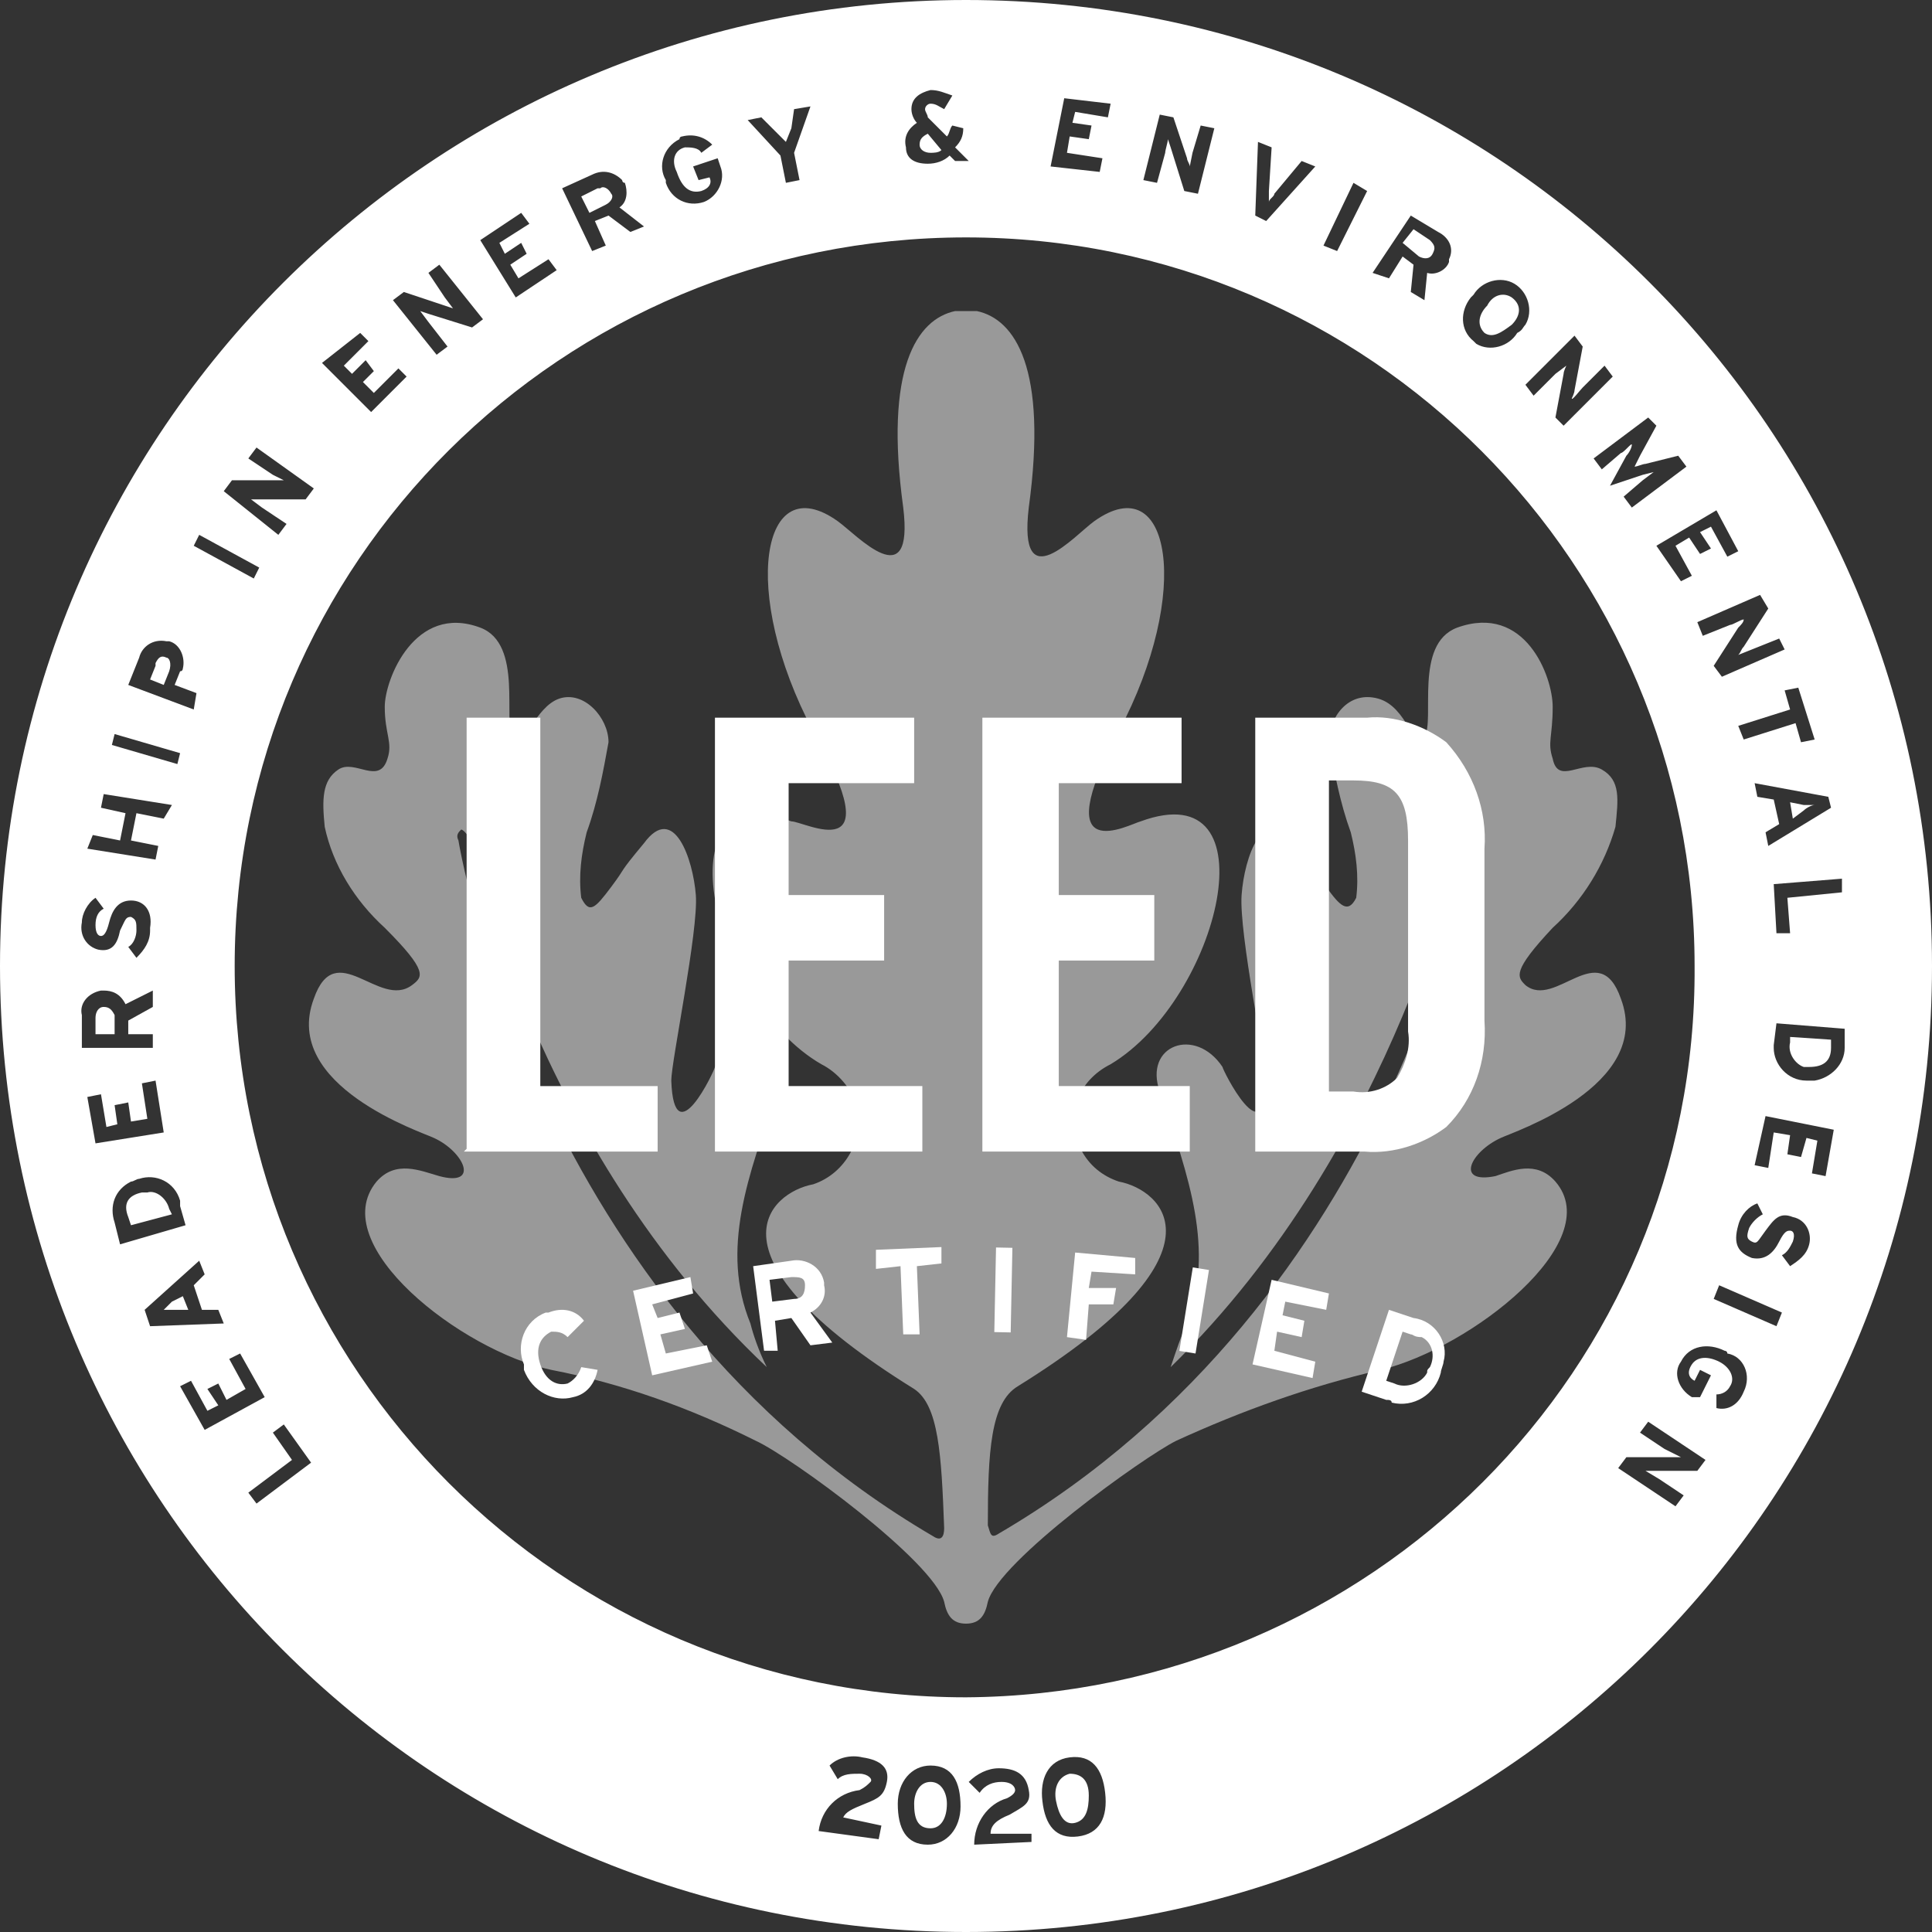 <?xml version="1.0" encoding="UTF-8"?>
<!-- Generator: Adobe Illustrator 25.3.1, SVG Export Plug-In . SVG Version: 6.00 Build 0)  -->
<svg xmlns="http://www.w3.org/2000/svg" xmlns:xlink="http://www.w3.org/1999/xlink" version="1.1" id="Layer_1" x="0px" y="0px" viewBox="0 0 70.8 70.8" style="enable-background:new 0 0 70.8 70.8;" xml:space="preserve">
<rect x="0" y="0" width="70.8" height="70.8" fill="#333333" stroke="none"/>
<style type="text/css">
	.st0{opacity:0.5;fill:#FFFFFF;enable-background:new    ;}
	.st1{fill:#FFFFFF;}
</style>
<g>
	<path class="st0" d="M54.8,43.1c0.6-0.2,1.5-0.6,2.2,0.2c1.9,2.2-3.1,6.1-6.4,6.9c-2.6,0.6-5.1,1.5-7.5,2.6   c-1.2,0.6-6.5,4.4-6.9,5.9c-0.1,0.5-0.3,0.8-0.8,0.8s-0.7-0.3-0.8-0.8c-0.4-1.5-5.6-5.3-6.9-5.9c-2.4-1.2-4.9-2.1-7.5-2.6   c-3.3-0.7-8.3-4.6-6.4-6.9c0.7-0.8,1.6-0.4,2.3-0.2c1.5,0.4,0.9-0.9-0.2-1.4c-0.4-0.2-5.6-1.9-4.4-5.1c0.8-2.3,2.4,0.4,3.6-0.5   c0.4-0.3,0.6-0.5-1-2.1c-1.1-1-1.9-2.3-2.2-3.7c-0.1-1-0.1-1.7,0.5-2.1s1.5,0.6,1.8-0.4c0.2-0.6-0.1-0.9-0.1-1.9s1.1-3.8,3.5-2.9   c1.6,0.6,0.8,3.5,1.2,4s0.8-1.1,1.7-1.4s1.8,0.7,1.8,1.6c-0.2,1.1-0.4,2.2-0.8,3.3c-0.2,0.8-0.3,1.6-0.2,2.4   c0.3,0.6,0.5,0.4,1.1-0.4s0.2-0.4,1.2-1.6c1.1-1.5,1.8,0.6,1.9,1.9s-0.9,6.1-0.9,6.8c0.1,2.8,1.6-0.4,1.6-0.5   c1-1.6,2.9-0.8,2.3,0.9c-1.1,3.1-2.1,5.8-1,8.5c0.1,0.4,0.3,1,0.6,1.6C19.5,42,17.2,30.7,17.2,30.7s-0.2-0.3-0.3-0.3   c-0.1,0.1-0.2,0.2-0.1,0.4c0,0,2.7,16.9,17.4,25.5c0.3,0.2,0.4,0,0.4-0.3c-0.1-2.7-0.2-4.5-1.1-5.1c-7.9-4.9-5.3-7.2-3.7-7.5   c1.2-0.4,1.9-1.7,1.6-2.9c-0.2-0.6-0.7-1.2-1.3-1.5c-4-2.3-6-10.7-1.1-8.9c0.5,0,3.7,1.8,0.8-3.3c-2.7-5.1-1.9-9.7,0.9-7.7   c0.7,0.5,2.8,2.8,2.4-0.5c-0.7-5.1,0.5-6.9,1.9-7.2c0.1,0,0.3,0,0.4,0h0.1h0.3c1.4,0.3,2.6,2.1,1.9,7.2c-0.4,3.4,1.7,1,2.4,0.5   c2.8-2,3.6,2.6,0.9,7.7s0.4,3.4,0.8,3.3c4.9-1.8,2.9,6.5-1.1,8.9c-1.2,0.6-1.7,1.9-1.1,3.1c0.3,0.6,0.8,1,1.4,1.2   c1.6,0.3,4.2,2.6-3.7,7.5c-1,0.6-1.1,2.4-1.1,5.1c0.1,0.3,0.1,0.5,0.4,0.3c14.7-8.6,17.4-25.4,17.4-25.5s0-0.3-0.1-0.4   c-0.1,0-0.3,0.1-0.3,0.2c0,0-2.3,11.4-10.7,19.6c0.2-0.6,0.4-1.2,0.6-1.6c1-2.7,0.1-5.3-1-8.5c-0.6-1.7,1.3-2.4,2.3-0.9   c0,0.1,1.6,3.3,1.6,0.5c0-0.6-1-5.4-0.9-6.8s0.8-3.4,1.9-1.9c0.9,1.2,0.6,0.9,1.2,1.6c0.5,0.7,0.8,1,1.1,0.4c0.1-0.8,0-1.6-0.2-2.4   c-0.4-1.1-0.6-2.2-0.8-3.3c0-0.9,0.7-1.9,1.8-1.6s1.3,2,1.7,1.4s-0.4-3.4,1.2-4c2.5-0.9,3.5,1.8,3.5,2.9s-0.2,1.3,0,1.9   c0.2,1,1.1,0,1.8,0.4s0.6,1.1,0.5,2.1c-0.4,1.4-1.2,2.7-2.3,3.7c-1.5,1.6-1.3,1.8-1,2.1c1.1,0.9,2.7-1.8,3.5,0.5   c1.2,3.2-4,4.9-4.4,5.1C53.9,42.2,53.3,43.4,54.8,43.1L54.8,43.1z"></path>
	<g id="LEED">
		<polygon class="st1" points="19.8,26.3 19.8,26.3 19.8,26.3 17.1,26.3 17.1,26.3 17.1,26.3 17.1,42.1 17,42.2 17.1,42.2     24.1,42.2 24.1,39.8 19.8,39.8   "></polygon>
		<polygon class="st1" points="28.9,35.2 32.4,35.2 32.4,32.8 32.4,32.8 28.9,32.8 28.9,28.7 33.5,28.7 33.5,26.4 33.5,26.3     26.2,26.3 26.2,42.2 33.8,42.2 33.8,39.9 33.8,39.8 28.9,39.8   "></polygon>
		<polygon class="st1" points="38.8,35.2 42.3,35.2 42.3,32.8 42.3,32.8 38.8,32.8 38.8,28.7 43.3,28.7 43.3,26.4 43.3,26.3     36,26.3 36,42.2 43.6,42.2 43.6,39.9 43.6,39.8 38.8,39.8   "></polygon>
		<path class="st1" d="M53,27.2c-0.8-0.6-1.9-1-2.9-0.9H46v15.9h4c1.1,0.1,2.2-0.3,3-0.9c1-1,1.5-2.4,1.4-3.9v-6.3    C54.5,29.7,54,28.3,53,27.2 M52.8,30.2L52.8,30.2 M51.6,37.8c0.1,0.6-0.1,1.2-0.4,1.7c-0.4,0.4-1,0.6-1.6,0.5h-0.9V28.6h0.9    c1.5,0,2,0.5,2,2.2L51.6,37.8z"></path>
	</g>
	<g id="Certified">
		<path class="st1" d="M20.8,49c-0.2-0.2-0.4-0.2-0.6-0.2c-0.4,0.2-0.6,0.6-0.4,1.2s0.6,0.8,1,0.7c0.2-0.1,0.4-0.3,0.5-0.6l0.6,0.1    c-0.1,0.5-0.4,0.9-0.9,1c-0.7,0.2-1.5-0.2-1.8-1c0-0.1,0-0.1,0-0.2c-0.3-0.7,0-1.6,0.8-1.9c0,0,0,0,0.1,0c0.5-0.2,1-0.1,1.3,0.3    L20.8,49z"></path>
		<polygon class="st1" points="23.9,50.4 23.2,47.3 25.3,46.8 25.4,47.4 23.9,47.8 24.1,48.3 24.9,48.1 25.1,48.7 24.2,48.9     24.4,49.6 25.9,49.3 26.1,49.9   "></polygon>
		<path class="st1" d="M29.7,49.3l-0.7-1l-0.6,0.1l0.1,1.1L28,49.5l-0.4-3.1l1.4-0.2c0.5-0.1,1.1,0.2,1.2,0.8c0,0,0,0,0,0.1    c0.1,0.4-0.1,0.8-0.5,1l0.8,1.1L29.7,49.3z M29,46.8l-0.8,0.1l0.1,0.8l0.8-0.1c0.3,0,0.4-0.2,0.4-0.5S29.3,46.8,29,46.8"></path>
		<polygon class="st1" points="33.6,46.4 33.7,48.9 33.1,48.9 33,46.4 32.1,46.5 32.1,45.8 34.5,45.7 34.5,46.3   "></polygon>
		
			<rect x="35.2" y="47" transform="matrix(2.024450e-02 -1 1 2.024450e-02 -11.275 83.064)" class="st1" width="3.1" height="0.6"></rect>
		<polygon class="st1" points="40,46.6 39.9,47.2 40.9,47.2 40.8,47.8 39.9,47.8 39.8,49.1 39.1,49 39.4,45.9 41.6,46.1 41.6,46.7       "></polygon>
		
			<rect x="42.2" y="47.7" transform="matrix(0.159 -0.987 0.987 0.159 -10.571 83.572)" class="st1" width="3.1" height="0.6"></rect>
		<polygon class="st1" points="45.9,50 46.6,46.9 48.7,47.4 48.6,48 47.1,47.7 47,48.2 47.8,48.4 47.7,49 46.8,48.8 46.7,49.5     48.2,49.9 48.1,50.5   "></polygon>
		<path class="st1" d="M50.8,51.3L49.9,51l1-3l0.9,0.3c0.8,0.1,1.3,0.9,1.1,1.6c0,0.1-0.1,0.3-0.1,0.4c-0.2,0.8-1,1.3-1.8,1.1    C51,51.3,50.9,51.3,50.8,51.3 M51.7,48.9l-0.3-0.1l-0.6,1.8l0.3,0.1c0.4,0.2,1,0,1.2-0.4c0-0.1,0-0.1,0.1-0.2    c0.2-0.4,0.1-0.9-0.3-1.1C51.8,49,51.8,48.9,51.7,48.9"></path>
	</g>
	<g>
		<path class="st1" d="M3.8,36.9c-0.2,0-0.3,0.2-0.3,0.4v0.6h0.7v-0.7C4.1,37,4,36.9,3.8,36.9z"></path>
		<path class="st1" d="M5.4,43.7c-0.1,0-0.1,0-0.2,0c-0.5,0.1-0.7,0.4-0.5,0.9l0.1,0.3l1.5-0.4l-0.1-0.2C6.1,43.9,5.7,43.6,5.4,43.7    z"></path>
		<path class="st1" d="M34.1,65.3c-0.4,0-0.6,0.4-0.6,0.8c0,0.5,0.1,0.9,0.6,0.9c0.4,0,0.6-0.4,0.6-0.9    C34.7,65.7,34.5,65.3,34.1,65.3z"></path>
		<path class="st1" d="M6.3,47.7C6.2,47.8,6.1,47.9,6,48h0.4h0.5l-0.2-0.5L6.3,47.7z"></path>
		<path class="st1" d="M55.4,11.9c0.3-0.3,0.4-0.7,0-1v0c-0.3-0.2-0.7-0.1-0.9,0.3c-0.3,0.3-0.4,0.7-0.1,1    C54.7,12.4,55,12.2,55.4,11.9z"></path>
		<path class="st1" d="M34.1,5.6c0.1,0,0.3,0,0.4-0.1L34,4.9c-0.2,0.1-0.3,0.2-0.3,0.4C33.7,5.5,33.9,5.6,34.1,5.6z"></path>
		<path class="st1" d="M66.1,29.7c0.1-0.1,0.3-0.2,0.4-0.2l-0.4,0l-0.5-0.1l0.1,0.6L66.1,29.7z"></path>
		<path class="st1" d="M22.4,7.1C22.4,7,22.4,7,22.4,7.1c-0.1-0.2-0.3-0.3-0.4-0.2c0,0-0.1,0-0.1,0v0l-0.6,0.3l0.3,0.6l0.6-0.3    C22.4,7.4,22.5,7.2,22.4,7.1z"></path>
		<path class="st1" d="M6.1,24.1c-0.2-0.1-0.3,0-0.4,0.2c0,0,0,0,0,0.1l-0.2,0.5L6,25.1l0.2-0.5C6.3,24.3,6.2,24.1,6.1,24.1z"></path>
		<path class="st1" d="M52.5,9.3c0.1-0.2,0.1-0.3-0.1-0.5l-0.6-0.4l-0.4,0.5L52,9.4C52.2,9.5,52.4,9.5,52.5,9.3z"></path>
		<path class="st1" d="M66.1,39.1c0.1,0,0.1,0,0.2,0c0.5,0,0.8-0.2,0.8-0.7l0,0v-0.3L65.6,38v0.2C65.5,38.6,65.8,39,66.1,39.1z"></path>
		<path class="st1" d="M39.2,65c-0.4,0.1-0.6,0.5-0.5,1s0.3,0.9,0.7,0.8s0.5-0.5,0.5-1C39.9,65.2,39.6,65,39.2,65z"></path>
		<path class="st1" d="M35.4,0C15.9,0,0,15.8,0,35.4C0,55,15.8,70.8,35.4,70.8C55,70.8,70.8,55,70.8,35.4c0,0,0,0,0,0    C70.8,15.8,55,0,35.4,0z M67.5,32.7l-2,0.2l0.1,1.3l-0.5,0L65,32.4l2.5-0.2L67.5,32.7z M67.1,29.6l-2.3,1.4l-0.1-0.5l0.5-0.3    L65,29.3l-0.6-0.1l-0.1-0.5l2.7,0.5L67.1,29.6z M65.9,25.2l0.6,1.9L66,27.2l-0.2-0.7l-1.9,0.6l-0.2-0.5l1.9-0.6l-0.2-0.7    L65.9,25.2z M64.8,22.3l-0.9,1.4c-0.1,0.1-0.1,0.2-0.2,0.3l0.5-0.2l1-0.4l0.2,0.4l-2.3,1l-0.3-0.4l0.9-1.4    c0.1-0.1,0.2-0.2,0.2-0.3c-0.1,0-0.4,0.2-0.5,0.2l-1,0.4l-0.2-0.5l2.3-1L64.8,22.3z M63.7,20.2l-0.4,0.2l-0.6-1.1l-0.4,0.2    l0.4,0.6l-0.4,0.2l-0.4-0.6l-0.5,0.3l0.6,1.1l-0.4,0.2L60.7,20l2.2-1.3L63.7,20.2z M60.7,15.6l-0.6,1.1l-0.2,0.4    c0.1,0,0.3-0.1,0.4-0.1l1.2-0.3l0.3,0.4l-2,1.5l-0.3-0.4l0.7-0.6l0.4-0.3l-0.4,0.1L59,17.8l0.6-1.1c0.1-0.1,0.2-0.3,0.2-0.4    s-0.3,0.3-0.4,0.3l-0.7,0.6l-0.3-0.4l2-1.5L60.7,15.6z M58,12.7l-0.3,1.6c0,0.1-0.1,0.3-0.1,0.3c0,0.1,0.3-0.3,0.4-0.4l0.8-0.8    l0.3,0.4l-1.8,1.8L57,15.3l0.3-1.6c0-0.1,0.1-0.3,0.1-0.3L57,13.7l-0.8,0.8l-0.3-0.4l1.8-1.8L58,12.7z M53.9,10.9    c0,0,0.1-0.1,0.1-0.1c0.3-0.5,1-0.7,1.5-0.4c0.5,0.3,0.7,1,0.4,1.5c-0.1,0.1-0.1,0.2-0.3,0.3c-0.3,0.5-1,0.7-1.5,0.4    c0,0-0.1-0.1-0.1-0.1h0C53.5,12.1,53.5,11.4,53.9,10.9z M51.7,7.9l1,0.6c0.4,0.2,0.6,0.6,0.4,1c0,0,0,0,0,0.1    c-0.1,0.3-0.5,0.5-0.8,0.4l-0.1,1l-0.5-0.3l0.1-1l-0.4-0.3l-0.5,0.8L50.3,10L51.7,7.9z M49.6,6.7L50.1,7L49,9.2L48.5,9L49.6,6.7z     M46.1,5.2l0.5,0.2L46.5,7c0,0.2,0,0.3,0,0.4c0-0.1,0.2-0.2,0.2-0.3l1-1.2l0.5,0.2l-1.8,2L46,7.9L46.1,5.2z M42.5,4.2L43,4.3    l0.5,1.5c0,0.1,0.1,0.2,0.1,0.3l0.1-0.5l0.3-1l0.5,0.1l-0.6,2.4L43.4,7l-0.5-1.6l-0.1-0.3c0,0.1-0.1,0.4-0.1,0.5l-0.3,1.1    l-0.5-0.1L42.5,4.2z M39,3.6l1.7,0.2l-0.1,0.5l-1.2-0.2l-0.1,0.4l0.7,0.1l-0.1,0.5l-0.7-0.1l-0.1,0.6l1.3,0.2l-0.1,0.5l-1.8-0.2    L39,3.6z M33.6,4.5c-0.1-0.1-0.2-0.3-0.2-0.5c0-0.4,0.3-0.6,0.7-0.7c0.3,0,0.5,0.1,0.8,0.2L34.6,4c-0.2-0.1-0.3-0.2-0.5-0.2    c-0.1,0-0.2,0.1-0.2,0.2c0,0.1,0.1,0.2,0.1,0.3L34.7,5c0.1-0.1,0.1-0.3,0.2-0.4l0.4,0.1C35.3,5,35.2,5.2,35,5.4l0.5,0.5l-0.5,0    l-0.2-0.2C34.6,5.9,34.3,6,34,6c-0.5,0-0.8-0.2-0.8-0.6C33.1,5,33.3,4.7,33.6,4.5L33.6,4.5z M27.9,4.3l0.5,0.5    c0.1,0.1,0.3,0.3,0.4,0.4l0.2-0.5L29.1,4l0.6-0.1l-0.6,1.7l0.2,1l-0.5,0.1l-0.2-1l-1.2-1.3L27.9,4.3z M24.9,5.1C24.9,5,25,5,25,5    c0.4-0.1,0.8,0,1.1,0.3l-0.4,0.3c-0.1-0.2-0.4-0.2-0.6-0.2c-0.4,0.1-0.5,0.5-0.3,0.9C25,6.9,25.3,7.1,25.7,7    C26,6.9,26.1,6.7,26,6.5l-0.4,0.1l-0.2-0.5l0.9-0.3l0.1,0.3c0.2,0.5-0.1,1.1-0.6,1.3c0,0,0,0,0,0l0,0c-0.6,0.2-1.2-0.1-1.4-0.7    c0,0,0-0.1,0-0.1C24.1,6.1,24.3,5.4,24.9,5.1z M21.7,6.4c0.4-0.2,0.8-0.1,1.1,0.2c0,0,0,0.1,0.1,0.1C23,7,23,7.4,22.7,7.6l0.9,0.7    l-0.5,0.2l-0.8-0.6l-0.5,0.2L22.2,9l-0.5,0.2l-1.1-2.3L21.7,6.4z M19.1,7.8l0.3,0.4l-1.1,0.7l0.2,0.4l0.6-0.4l0.2,0.4l-0.6,0.4    l0.3,0.5l1.1-0.7l0.3,0.4l-1.5,1l-1.3-2.1L19.1,7.8z M14.8,10.7l1.5,0.5l0.3,0.1l-0.3-0.4L15.7,10l0.4-0.3l1.6,2L17.3,12l-1.6-0.5    l-0.3-0.1l0.3,0.4l0.7,0.9L16,13l-1.6-2L14.8,10.7z M13.2,12.2l0.3,0.3l-0.9,0.9l0.3,0.3l0.5-0.5l0.3,0.4L13.3,14l0.4,0.4l0.9-0.9    l0.3,0.3l-1.3,1.3l-1.8-1.8L13.2,12.2z M8.5,17.6h1.6h0.3L10,17.4l-0.9-0.6l0.3-0.4l2.1,1.5l-0.3,0.4H9.5H9.2l0.4,0.3l0.9,0.6    l-0.3,0.4L8.2,18L8.5,17.6z M7.3,19.6l2.2,1.2l-0.2,0.4L7.1,20L7.3,19.6z M5.1,24.1c0.1-0.4,0.5-0.7,1-0.6c0,0,0.1,0,0.1,0    c0.4,0.1,0.6,0.6,0.5,1c0,0,0,0.1-0.1,0.1v0l-0.2,0.5l0.8,0.3L7.1,26l-2.4-0.9L5.1,24.1z M4.2,26.9l2.4,0.7L6.5,28l-2.4-0.7    L4.2,26.9z M3.4,30.6l1,0.2l0.2-1l-0.9-0.2l0.1-0.5l2.5,0.4L6,30l-1-0.2l-0.2,1l1,0.2l-0.1,0.5l-2.5-0.4L3.4,30.6z M3,33.8    c0-0.3,0.2-0.7,0.5-0.9l0.3,0.4c-0.2,0.1-0.3,0.3-0.3,0.6c0,0.3,0.1,0.4,0.2,0.4s0.2-0.1,0.3-0.5c0.1-0.4,0.3-0.8,0.8-0.8    c0.5,0,0.8,0.4,0.7,1l0,0.1c0,0.4-0.2,0.7-0.5,1l-0.3-0.4c0.2-0.1,0.3-0.4,0.3-0.6c0-0.3,0-0.4-0.2-0.5c-0.2,0-0.2,0.1-0.4,0.5    c-0.1,0.5-0.3,0.8-0.8,0.7C3.2,34.7,2.9,34.3,3,33.8C3,33.8,3,33.8,3,33.8z M3,37.2c-0.1-0.4,0.2-0.8,0.7-0.9c0,0,0.1,0,0.1,0    c0.3,0,0.6,0.1,0.8,0.5l1-0.5l0,0.6l-0.9,0.5v0.5h0.9v0.5L3,38.4V37.2z M3.2,40.2l0.5-0.1l0.2,1.2l0.4-0.1l-0.1-0.7l0.5-0.1    l0.1,0.7l0.6-0.1l-0.2-1.3l0.5-0.1L6,41.5l-2.5,0.4L3.2,40.2z M4.2,44.8c-0.2-0.6,0-1.2,0.6-1.5c0.1,0,0.2-0.1,0.3-0.1    C5.7,43,6.4,43.3,6.6,44c0,0.1,0,0.1,0,0.2l0.2,0.7l-2.4,0.7L4.2,44.8z M5.3,48l2-1.8l0.2,0.5l-0.4,0.4l0.3,0.9H8l0.2,0.5    l-2.7,0.1L5.3,48z M6.6,50.8l0.4-0.2l0.6,1.1l0.4-0.2l-0.4-0.6l0.4-0.2l0.3,0.6L9,50.9l-0.6-1.1l0.4-0.2l0.9,1.6l-2.2,1.2    L6.6,50.8z M9.4,55.1l-0.3-0.4l1.6-1.2l-0.7-1l0.4-0.3l1,1.4L9.4,55.1z M32.3,66.9l-0.1,0.5l-2.2-0.3c0.1-0.8,0.7-1.4,1.5-1.5    c0.2-0.1,0.3-0.2,0.4-0.3s-0.1-0.3-0.4-0.3c-0.3,0-0.6,0-0.8,0.2l-0.3-0.5c0.3-0.3,0.8-0.4,1.2-0.3c0.7,0.1,1,0.4,0.9,0.9    c-0.1,0.5-0.3,0.6-0.8,0.8c-0.5,0.2-0.7,0.3-0.8,0.5L32.3,66.9z M34,67.6c-0.8,0-1.1-0.6-1.1-1.5c0-0.8,0.5-1.4,1.2-1.4    c0.8,0,1.1,0.6,1.1,1.5C35.2,67,34.7,67.6,34,67.6z M37.8,67.5l-2.1,0.1c0-0.8,0.5-1.5,1.2-1.7c0.2-0.1,0.3-0.2,0.3-0.3    s-0.1-0.3-0.5-0.3c-0.3,0-0.6,0.1-0.8,0.4l-0.4-0.4c0.3-0.3,0.7-0.5,1.1-0.5c0.6,0,1,0.2,1.1,0.8c0.1,0.5-0.2,0.6-0.7,0.9    c-0.5,0.2-0.7,0.4-0.7,0.7l1.5,0V67.5z M39.5,67.3c-0.8,0.1-1.2-0.4-1.3-1.3c-0.1-0.8,0.2-1.5,1-1.6c0.8-0.1,1.2,0.4,1.3,1.3    C40.6,66.6,40.3,67.2,39.5,67.3z M35.4,62.2L35.4,62.2c-14.8,0-26.8-12-26.8-26.8c0-14.8,12-26.7,26.8-26.7    c14.8,0,26.7,12,26.7,26.7C62.2,50.2,50.2,62.1,35.4,62.2z M62.2,53.9h-1.6h-0.3l0.5,0.3l0.9,0.6l-0.3,0.4l-2.1-1.4l0.3-0.4h1.7    h0.3L61,53.1l-0.9-0.6l0.3-0.4l2.1,1.4L62.2,53.9z M63.9,51C63.9,51,63.9,51.1,63.9,51c-0.2,0.5-0.6,0.7-1,0.6v-0.5    c0.2,0,0.4-0.1,0.5-0.3c0.2-0.3,0-0.7-0.4-0.9c-0.4-0.2-0.8-0.2-1,0.1c-0.2,0.3-0.1,0.5,0.1,0.6l0.2-0.4l0.4,0.2l-0.4,0.8L62,51.2    c-0.5-0.3-0.7-0.9-0.4-1.3c0,0,0,0,0,0h0c0.3-0.6,1-0.7,1.6-0.4c0,0,0.1,0,0.1,0.1C63.9,49.7,64.2,50.4,63.9,51z M65.1,48.6    l-2.3-1l0.2-0.5l2.3,1L65.1,48.6z M66.3,45.6C66.3,45.6,66.3,45.6,66.3,45.6c-0.1,0.4-0.4,0.6-0.7,0.8L65.3,46    c0.2-0.1,0.3-0.3,0.4-0.5c0.1-0.3,0-0.4-0.1-0.4c-0.1,0-0.2,0-0.4,0.4s-0.5,0.7-1,0.6c-0.5-0.2-0.7-0.5-0.5-1.2v0    c0.1-0.4,0.4-0.7,0.7-0.8l0.2,0.4c-0.2,0.1-0.4,0.3-0.5,0.5c-0.1,0.3-0.1,0.4,0.1,0.5s0.2,0,0.5-0.4s0.5-0.7,1-0.5    C66.2,44.7,66.4,45.2,66.3,45.6z M66.9,43.1L66.4,43l0.2-1.2l-0.4-0.1l-0.2,0.7l-0.5-0.1l0.1-0.7l-0.6-0.1l-0.2,1.3l-0.5-0.1    l0.4-1.8l2.5,0.5L66.9,43.1z M67.6,38.4c0,0.6-0.5,1.1-1.1,1.2c-0.1,0-0.2,0-0.3,0c-0.7,0-1.2-0.6-1.2-1.2c0,0,0-0.1,0-0.1    l0.1-0.8l2.5,0.2L67.6,38.4z"></path>
	</g>
</g>
</svg>
